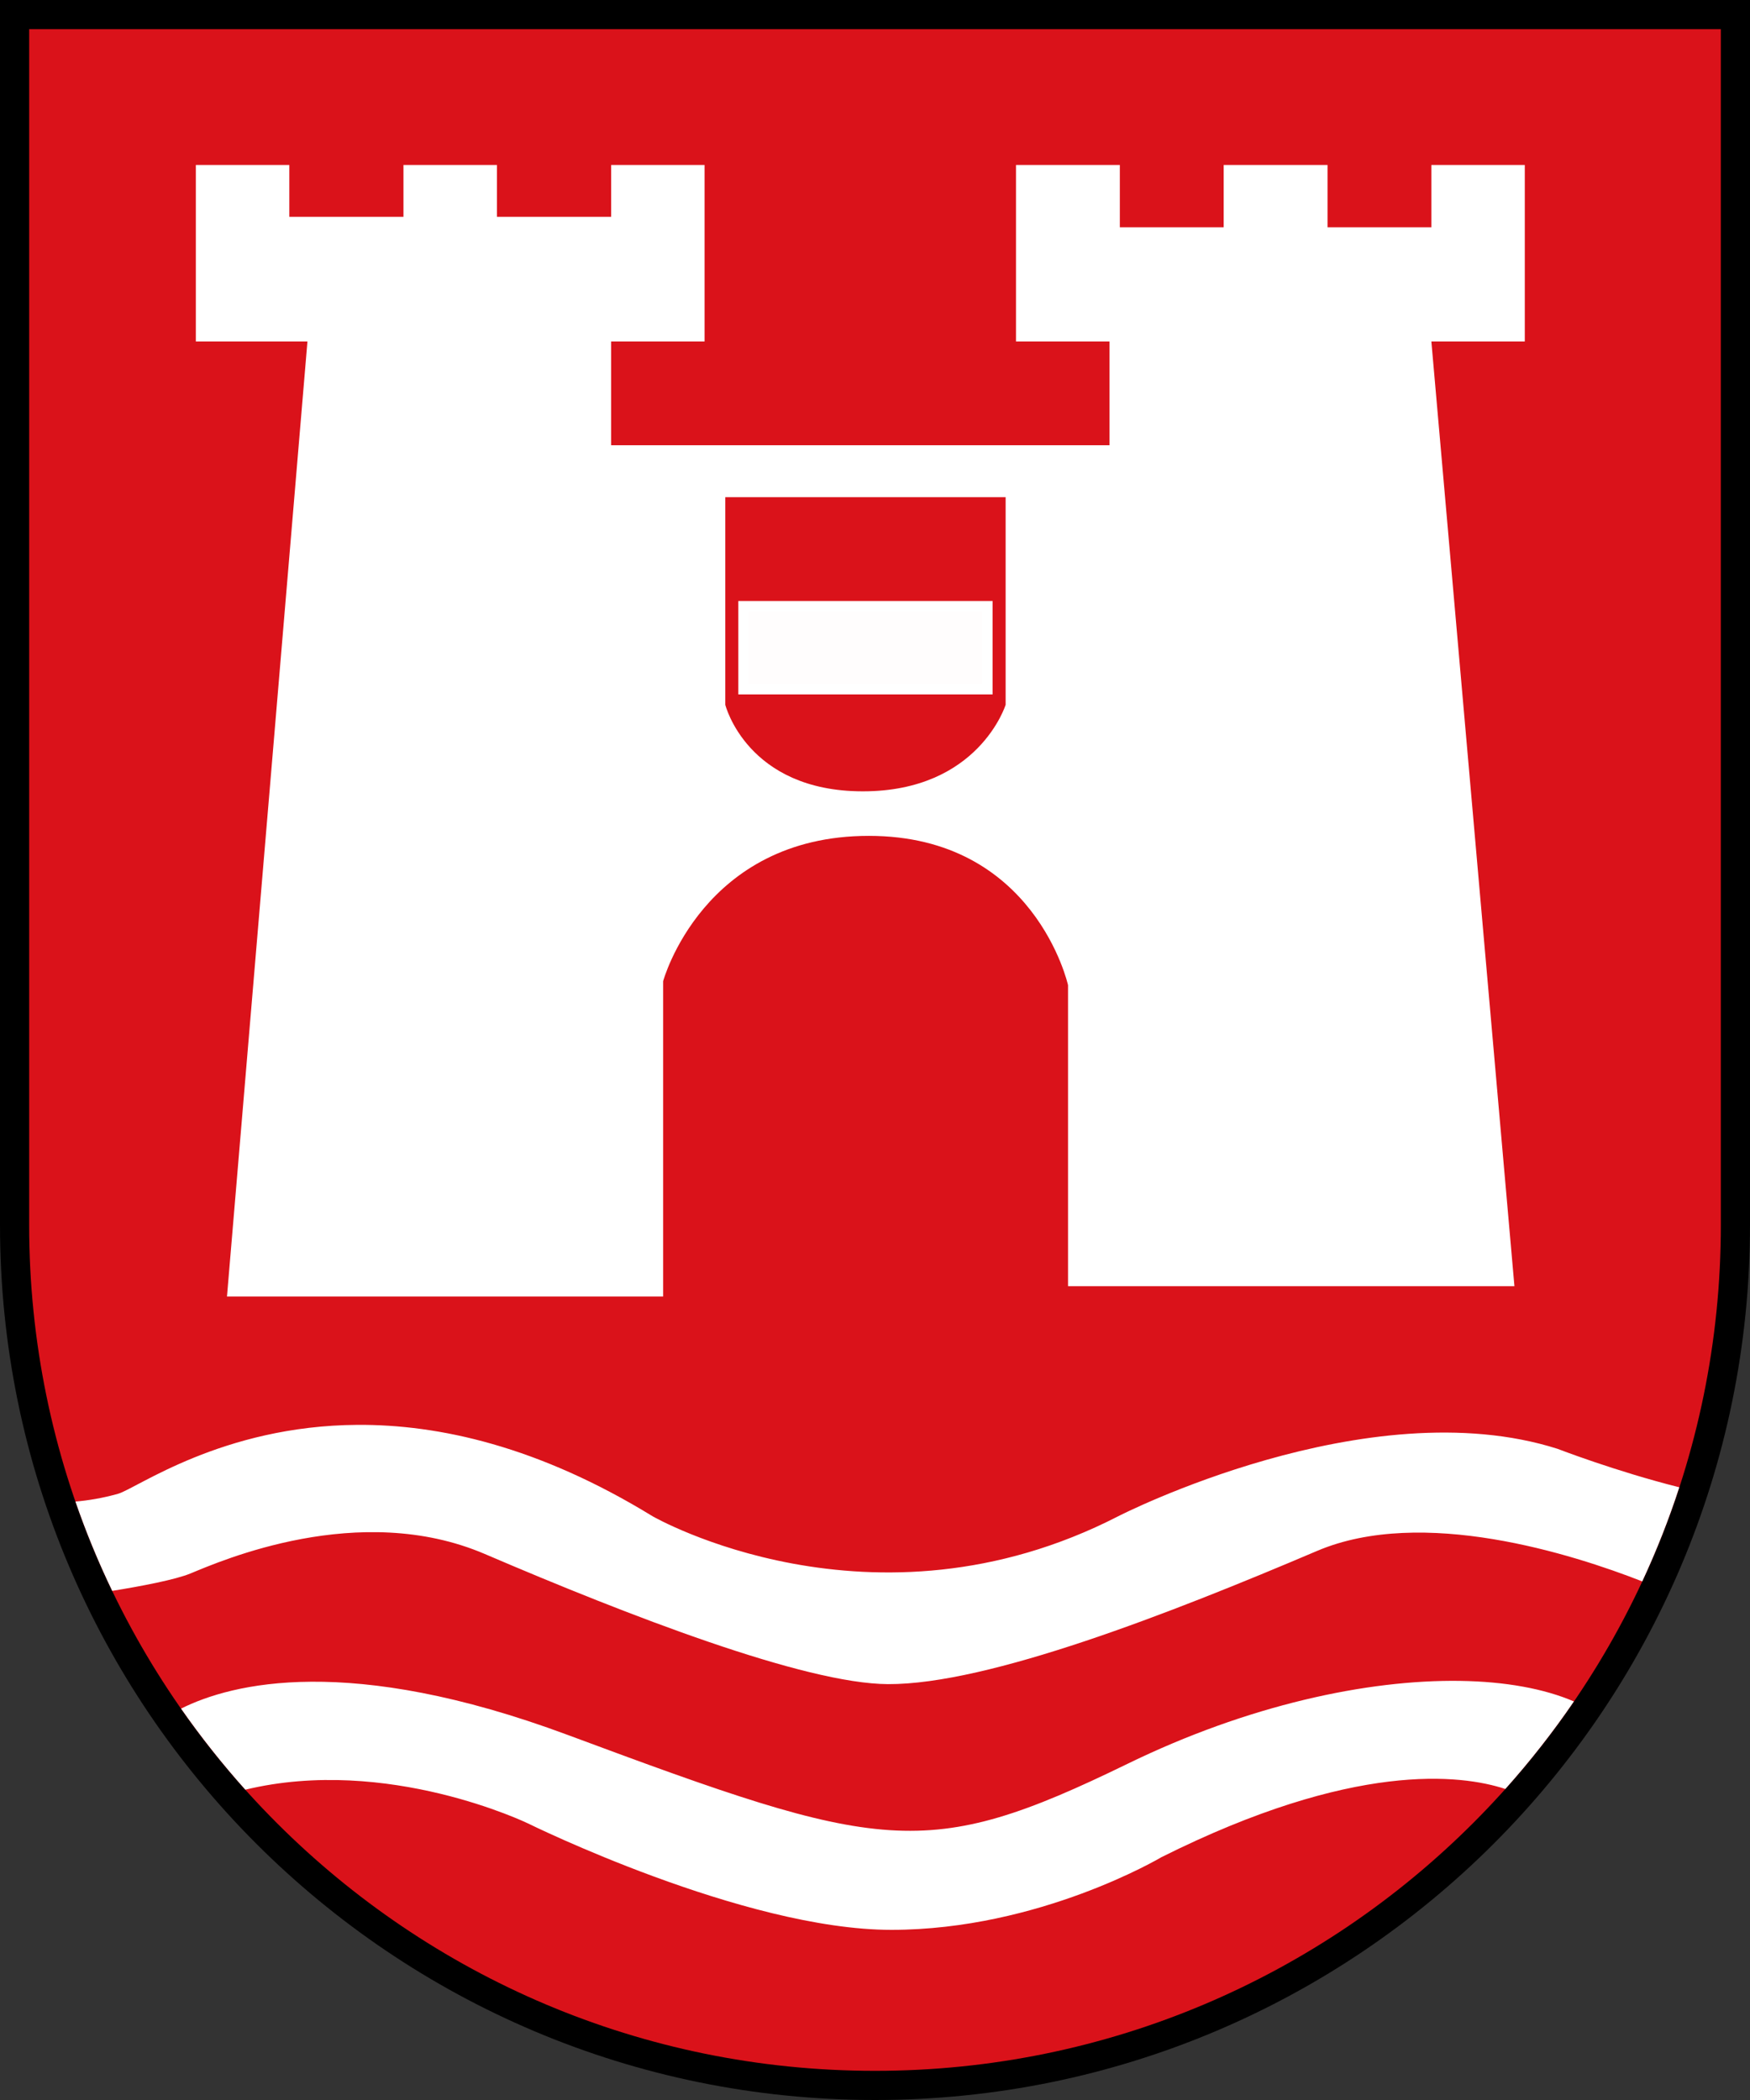 <?xml version="1.0" encoding="UTF-8" standalone="no"?>
<!-- Created with Inkscape (http://www.inkscape.org/) -->

<svg
   xml:space="preserve"
   id="svg11947"
   version="1.1"
   viewBox="0 0 31.75 38.1"
   width="120"
   height="144"
   sodipodi:docname="Wappen Linz.svg"
   inkscape:version="1.2 (dc2aeda, 2022-05-15)"
   xmlns:inkscape="http://www.inkscape.org/namespaces/inkscape"
   xmlns:sodipodi="http://sodipodi.sourceforge.net/DTD/sodipodi-0.dtd"
   xmlns="http://www.w3.org/2000/svg"
   xmlns:svg="http://www.w3.org/2000/svg"><rect x="0" y="0" width="31.75" height="38.1" fill="#333333" stroke="none"/><sodipodi:namedview
     id="namedview198"
     pagecolor="#ffffff"
     bordercolor="#000000"
     borderopacity="0.25"
     inkscape:showpageshadow="2"
     inkscape:pageopacity="0.0"
     inkscape:pagecheckerboard="0"
     inkscape:deskcolor="#d1d1d1"
     inkscape:document-units="px"
     showgrid="false"
     inkscape:zoom="1.9991732"
     inkscape:cx="26.51096"
     inkscape:cy="30.262511"
     inkscape:window-width="1390"
     inkscape:window-height="1205"
     inkscape:window-x="2240"
     inkscape:window-y="25"
     inkscape:window-maximized="0"
     inkscape:current-layer="svg11947" /><defs
     id="defs11944"><linearGradient
       id="s_Salbe_Schwarz"
       inkscape:swatch="solid"><stop
         style="stop-color:#000000;stop-opacity:1;"
         offset="0"
         id="stop3747" /></linearGradient><linearGradient
       id="a_Argent_Silber"
       inkscape:swatch="solid"><stop
         style="stop-color:#ffffff;stop-opacity:1;"
         offset="0"
         id="stop3741" /></linearGradient><linearGradient
       id="A_Argent-dark_Silber-dunkel"
       inkscape:swatch="solid"><stop
         style="stop-color:#e7e7e7;stop-opacity:1;"
         offset="0"
         id="stop3735" /></linearGradient><linearGradient
       id="g_Gules_Rot"
       inkscape:swatch="solid"><stop
         style="stop-color:#da121a;stop-opacity:1;"
         offset="0"
         id="stop3729" /></linearGradient><linearGradient
       id="o_Or_Gold"
       inkscape:swatch="solid"><stop
         style="stop-color:#fcdd09;stop-opacity:1;"
         offset="0"
         id="stop3723" /></linearGradient><linearGradient
       id="b_Azure_Blau"
       inkscape:swatch="solid"><stop
         style="stop-color:#0f47af;stop-opacity:1;"
         offset="0"
         id="stop3717" /></linearGradient><linearGradient
       id="B_Bleu-celeste_Hellblau"
       inkscape:swatch="solid"><stop
         style="stop-color:#4d87ca;stop-opacity:1;"
         offset="0"
         id="stop3711" /></linearGradient><linearGradient
       id="B_Bleu-celeste-alt_Hellblau-alt"
       inkscape:swatch="solid"><stop
         style="stop-color:#89c5e3;stop-opacity:1;"
         offset="0"
         id="stop3705" /></linearGradient><linearGradient
       id="v_Vert_Gruen"
       inkscape:swatch="solid"><stop
         style="stop-color:#078930;stop-opacity:1;"
         offset="0"
         id="stop3699" /></linearGradient><linearGradient
       id="c_Carnation_Fleischfarbe"
       inkscape:swatch="solid"><stop
         style="stop-color:#f2a772;stop-opacity:1;"
         offset="0"
         id="stop3693" /></linearGradient><linearGradient
       id="p_Purpure_Purpur"
       inkscape:swatch="solid"><stop
         style="stop-color:#9116a1;stop-opacity:1;"
         offset="0"
         id="stop3687" /></linearGradient><linearGradient
       id="t_Tenne_Braun"
       inkscape:swatch="solid"><stop
         style="stop-color:#9d5333;stop-opacity:1;"
         offset="0"
         id="stop3681" /></linearGradient><linearGradient
       id="C_Cendre_Eisen"
       inkscape:swatch="solid"><stop
         style="stop-color:#999999;stop-opacity:1;"
         offset="0"
         id="stop3675" /></linearGradient><linearGradient
       id="Murray_Maulbeere"
       inkscape:swatch="solid"><stop
         style="stop-color:#630727;stop-opacity:1;"
         offset="0"
         id="stop3669" /></linearGradient><linearGradient
       id="Rose_Rosa"
       inkscape:swatch="solid"><stop
         style="stop-color:#e63d6a;stop-opacity:1;"
         offset="0"
         id="stop2937" /></linearGradient><linearGradient
       id="Orange_Orange"
       inkscape:swatch="solid"><stop
         style="stop-color:#ed5f00;stop-opacity:1;"
         offset="0"
         id="stop2931" /></linearGradient><linearGradient
       id="Buff_Leder"
       inkscape:swatch="solid"><stop
         style="stop-color:#ddc595;stop-opacity:1;"
         offset="0"
         id="stop2925" /></linearGradient><linearGradient
       id="Copper_Kupfer"
       inkscape:swatch="solid"><stop
         style="stop-color:#953d02;stop-opacity:1;"
         offset="0"
         id="stop1435" /></linearGradient></defs><g
     inkscape:groupmode="layer"
     id="layer1"
     inkscape:label="Wappen"><path
       d="M 2e-7,3.1e-6 V 22.225 c 0,8.767 7.108,15.875 15.875,15.875 8.767,0 15.875,-7.108 15.875,-15.875 V 3.1e-6 Z"
       id="path11658"
       style="stroke-width:0.265"
       inkscape:label="Schildrand"
       sodipodi:nodetypes="cssscc" /><path
       id="rect11660"
       style="fill:#da121a;fill-opacity:1;stroke-width:0.529;stroke-dasharray:none"
       d="M 0.529,0.529 V 19.315 22.225 c 0,8.475 6.871,15.346 15.346,15.346 8.475,0 15.346,-6.871 15.346,-15.346 V 19.315 0.529 Z"
       inkscape:label="Schild"
       sodipodi:nodetypes="ccsssccc" /><path
       d="M 3.553,2.993 H 5.249 V 3.934 H 7.32 V 2.993 H 9.016 V 3.934 H 11.088 V 2.993 h 1.695 V 6.195 H 11.088 V 8.078 H 20.129 V 6.195 H 18.433 V 2.993 h 1.884 v 1.13 h 1.884 v -1.13 h 1.884 v 1.13 h 1.884 v -1.13 h 1.695 v 3.202 h -1.695 l 1.507,17.14 h -8.099 v -5.462 c 0,0 -0.6,-2.708 -3.614,-2.708 -3.014,0 -3.732,2.637 -3.732,2.637 V 23.523 H 4.118 L 5.578,6.195 H 3.553 Z"
       id="Burg"
       style="fill:#ffffff;stroke-width:0.188" /><path
       d="m 13.159,9.02 h 5.086 v 3.767 c 0,0 -0.487,1.57 -2.59,1.57 -2.103,0 -2.496,-1.57 -2.496,-1.57 z"
       id="Innenwappen"
       style="fill:#da121a;stroke-width:0.188" /><rect
       width="4.426"
       height="1.507"
       x="13.489"
       y="10.998"
       id="Waagrecht"
       style="fill:#fffdfd;stroke:#ffffff;stroke-width:0.188;stroke-miterlimit:10" /><path
       id="geschwungen1"
       style="fill:#ffffff;stroke-width:0.188"
       d="M 6.486 25.851 C 4.025 25.866 2.478 27.007 2.14 27.102 C 1.86 27.181 1.598 27.223 1.369 27.243 C 1.561 27.798 1.784 28.339 2.036 28.863 C 2.556 28.779 3.175 28.663 3.459 28.546 C 3.993 28.326 6.514 27.217 8.796 28.194 C 11.404 29.312 14.599 30.548 16.111 30.555 C 17.931 30.563 21.239 29.269 23.896 28.138 C 25.804 27.326 28.531 28.196 29.795 28.691 C 30.052 28.139 30.277 27.569 30.467 26.984 C 29.307 26.692 28.259 26.286 28.259 26.286 C 24.806 25.187 20.286 27.51 20.286 27.51 C 15.823 29.802 11.841 27.51 11.841 27.51 C 9.769 26.239 7.963 25.842 6.486 25.851 z M 26.488 30.496 C 24.803 30.472 22.639 30.937 20.458 32 C 16.785 33.789 15.998 33.596 10.301 31.477 C 6.332 30.001 4.209 30.537 3.285 30.999 C 3.644 31.513 4.034 32.005 4.451 32.47 C 7.031 31.846 9.581 33.083 9.581 33.083 C 9.581 33.083 13.489 35.013 16.173 35.013 C 18.857 35.013 21.071 33.695 21.071 33.695 C 24.558 31.951 26.506 32.193 27.311 32.457 C 27.759 31.956 28.175 31.426 28.555 30.869 C 28.015 30.637 27.309 30.508 26.488 30.496 z " /></g></svg>

